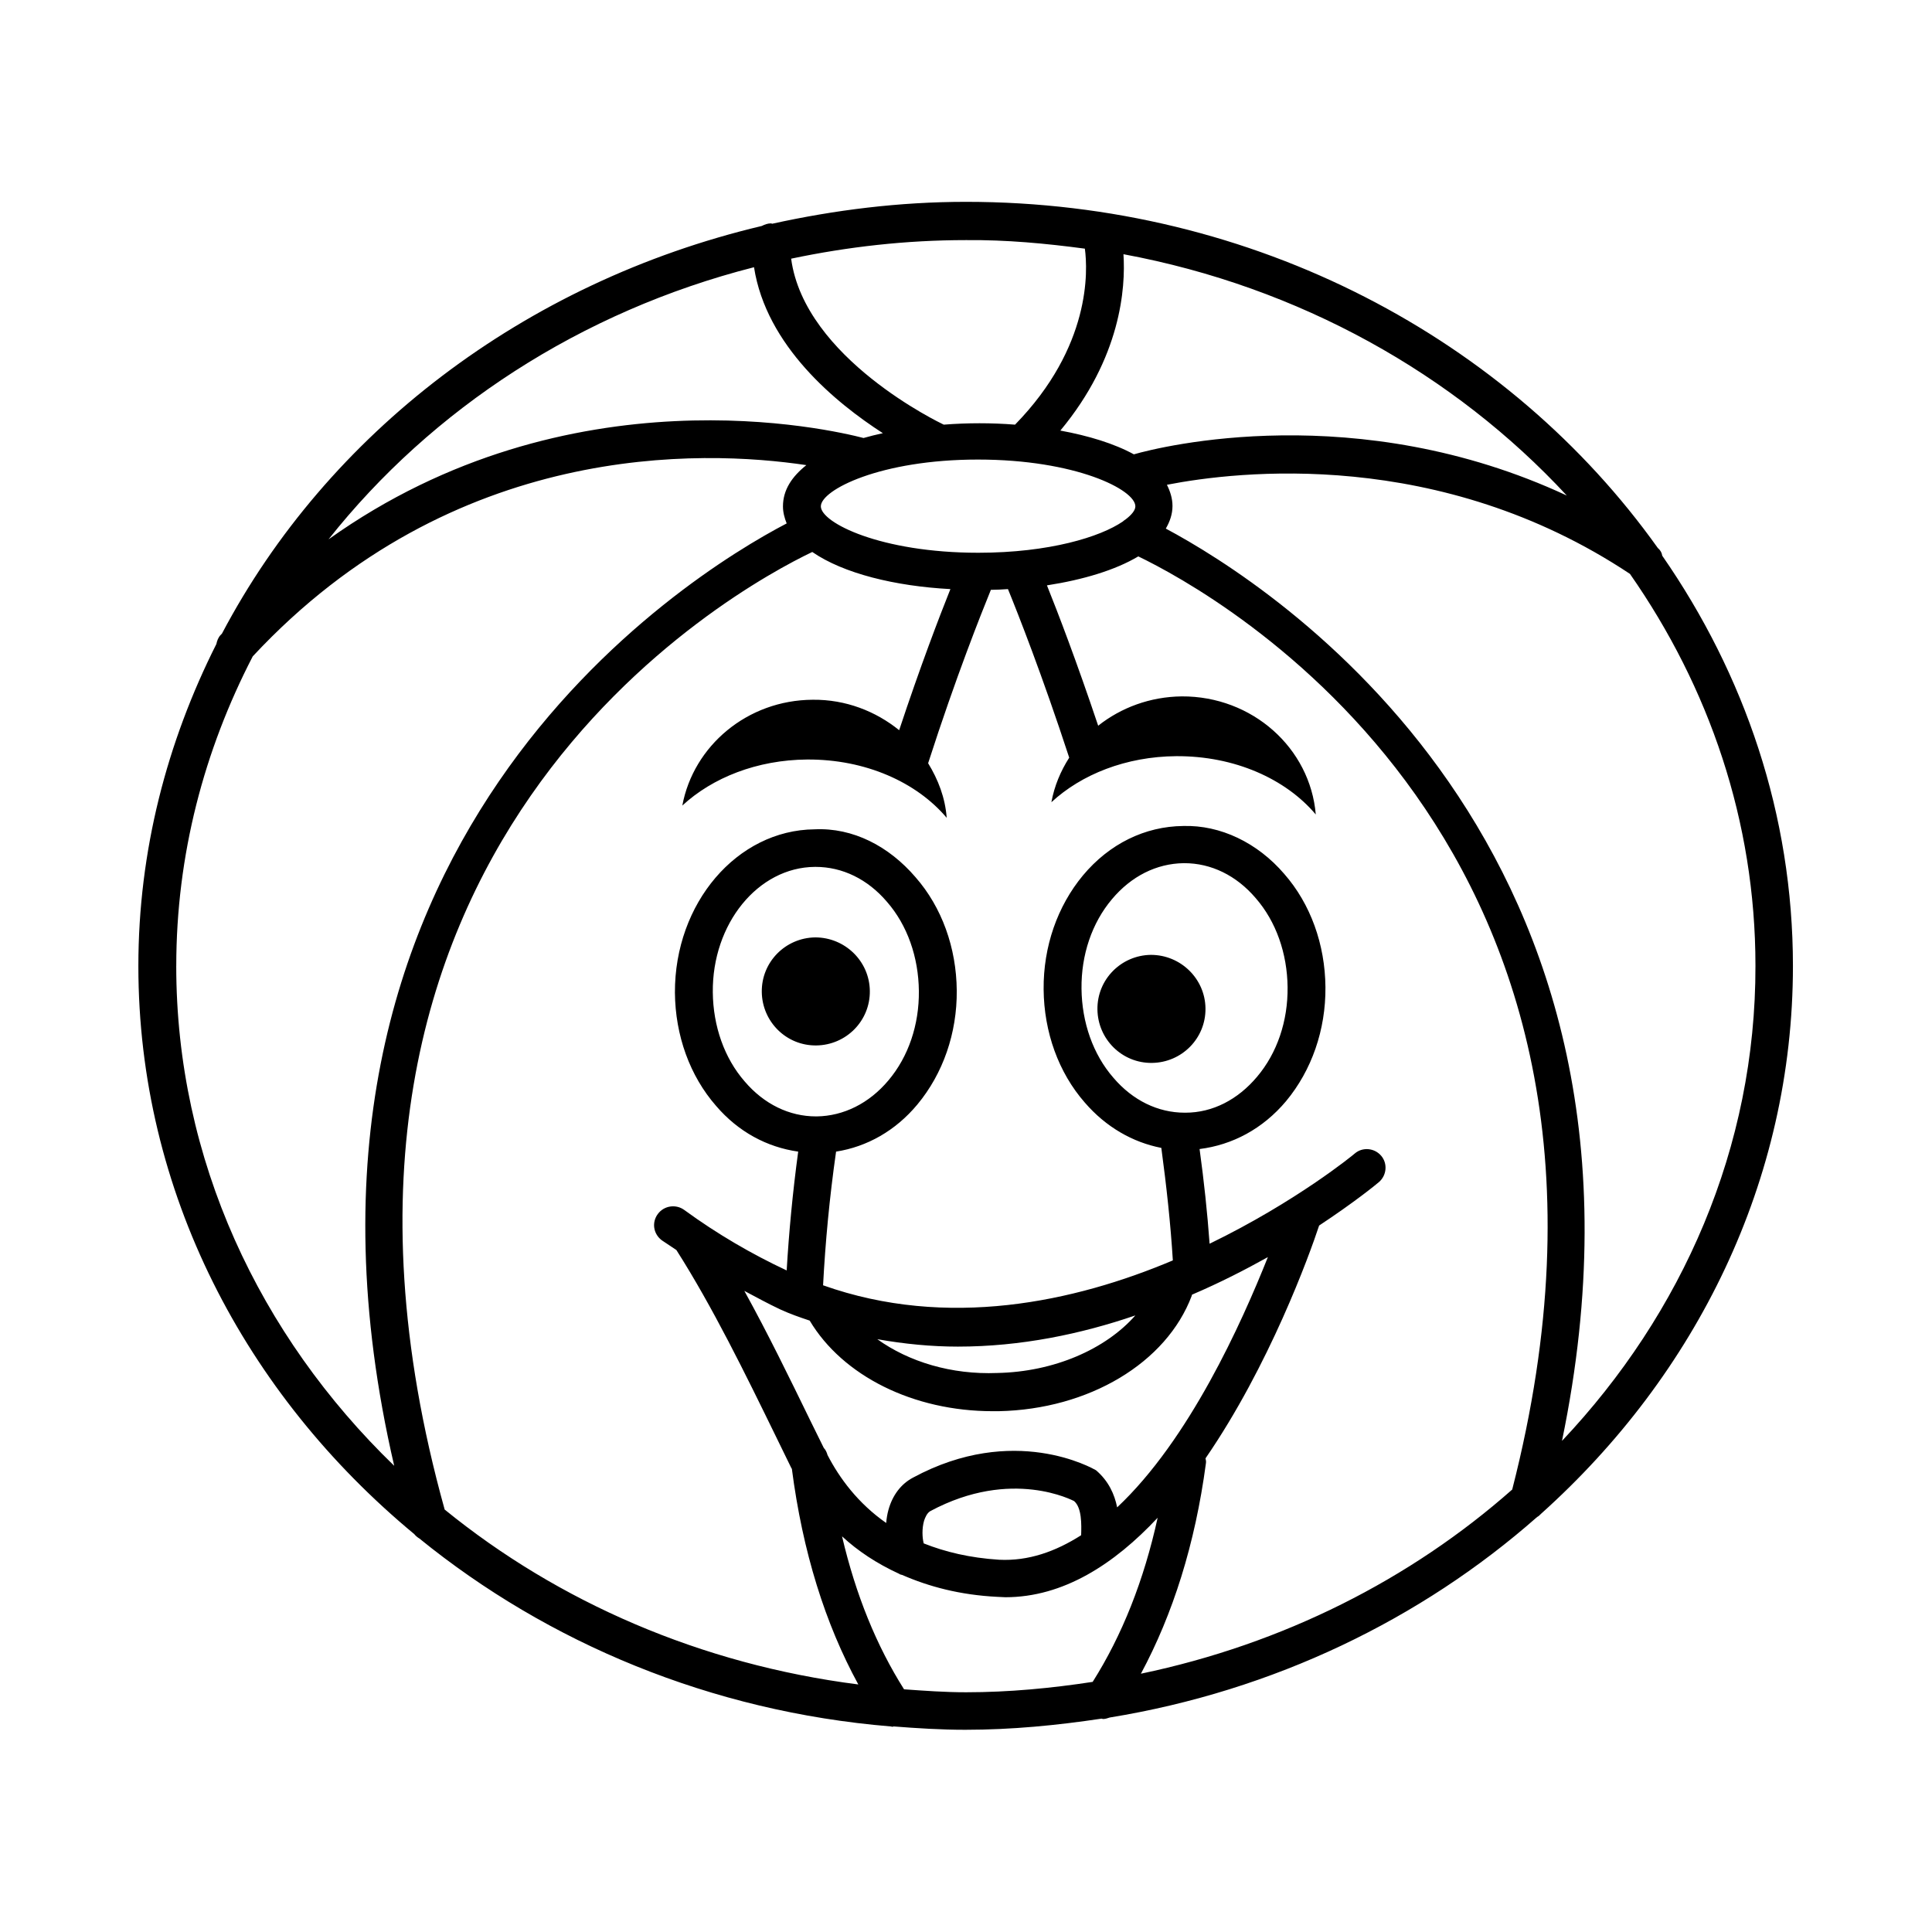 <?xml version="1.0" encoding="UTF-8"?>
<!-- Uploaded to: ICON Repo, www.svgrepo.com, Generator: ICON Repo Mixer Tools -->
<svg fill="#000000" width="800px" height="800px" version="1.1" viewBox="144 144 512 512" xmlns="http://www.w3.org/2000/svg">
 <g>
  <path d="m583.32 289.2c-39.262-55.105-106.66-91.711-183.32-91.711-17.711 0-34.832 2.164-51.363 5.805-0.098 0-0.195-0.098-0.297-0.098-0.887 0-1.672 0.297-2.461 0.688-63.07 14.961-115.12 55.008-143.07 108.05-0.098 0.098-0.195 0.195-0.297 0.297-0.688 0.688-0.984 1.574-1.18 2.461-13.086 25.977-20.664 54.809-20.664 85.312 0 59.828 28.34 113.46 73.113 150.55 0.395 0.492 0.887 0.887 1.379 1.18 34.047 27.652 77.246 45.855 124.87 49.789 0.195 0 0.395 0.098 0.492 0.098 0.098 0 0.195-0.098 0.297-0.098 6.297 0.492 12.594 0.887 18.992 0.887 12.301 0 24.305-1.18 36.113-2.953 0.098 0 0.297 0.098 0.395 0.098 0.59 0 1.18-0.195 1.77-0.395 43.492-7.086 82.559-26.074 113.26-53.137 0.395-0.195 0.688-0.492 1.082-0.887 41.031-36.801 66.715-88.168 66.715-145.14 0-40.051-12.793-77.246-34.637-108.73-0.102-0.781-0.496-1.473-1.188-2.062zm-24.105-13.875c-55.598-25.879-107.55-12.988-114.73-10.922-5.215-2.856-12.004-4.922-19.484-6.297 16.039-19.285 17.32-37.785 16.727-46.738 46.645 8.656 87.676 31.781 117.49 63.957zm-14.465 263.42c-26.961 23.812-60.715 40.934-98.398 48.805 8.461-15.742 14.367-34.34 17.219-55.695 0.098-0.492 0-0.984-0.098-1.379 16.926-24.602 27.551-53.922 30.109-61.695 9.25-6.102 15.055-10.824 15.844-11.512 2.066-1.77 2.363-4.922 0.59-6.988-1.77-2.066-4.922-2.363-6.988-0.59-0.297 0.297-15.547 12.793-38.473 23.91-0.59-8.168-1.477-16.531-2.656-25.094 8.66-1.082 16.727-5.312 22.926-12.695 6.789-8.168 10.527-18.895 10.43-30.207-0.098-11.316-3.938-22.043-10.922-30.012-7.086-8.266-16.926-12.988-26.766-12.695-10.137 0.098-19.582 4.723-26.566 13.086-6.789 8.168-10.527 18.895-10.43 30.207 0.098 11.316 3.938 22.043 10.922 30.012 5.609 6.496 12.695 10.527 20.27 12.004 1.379 10.234 2.461 20.172 3.051 29.816-26.074 11.02-59.73 18.301-92.691 6.594 0.59-11.219 1.672-23.027 3.445-35.426 8.168-1.277 15.742-5.512 21.551-12.496 6.789-8.168 10.527-18.895 10.43-30.207-0.098-11.316-3.938-22.043-10.922-30.012-7.086-8.266-16.629-13.188-26.766-12.695-20.566 0.195-37.098 19.582-37 43.297 0.098 11.316 3.938 22.043 10.922 30.012 5.902 6.887 13.48 10.922 21.746 12.102-1.477 10.922-2.461 21.453-3.051 31.488-9.25-4.328-18.402-9.645-27.16-16.039-2.164-1.574-5.312-1.18-6.988 1.082-1.672 2.262-1.18 5.312 1.082 6.988 1.277 0.887 2.559 1.672 3.836 2.559 9.645 15.152 18.203 32.668 26.469 49.594l4.035 8.266 0.098 0.098c2.856 22.043 8.855 41.133 17.613 57.172-41.723-5.312-79.508-21.844-109.62-46.348-48.906-175.74 77.246-244.13 97.418-253.77 8.266 5.707 21.941 9.055 36.605 9.84-2.953 7.379-7.969 20.469-13.578 37.391-6.199-5.019-14.168-8.168-22.926-8.07-17.32 0.098-31.586 12.203-34.539 28.043 7.969-7.379 19.777-12.102 33.062-12.203 15.449-0.098 29.027 6.004 37 15.449-0.395-5.312-2.262-10.137-4.922-14.465 7.379-22.926 14.07-39.656 16.629-45.953 1.477 0 3.051-0.098 4.527-0.195 2.656 6.496 9.055 22.73 16.234 44.672-2.262 3.543-3.938 7.477-4.723 11.809 7.969-7.379 19.777-12.102 33.062-12.203 15.449-0.098 29.027 6.004 37 15.449-1.477-17.613-16.828-31.391-35.523-31.293-8.363 0.098-16.039 2.953-22.141 7.773-5.707-17.023-10.727-30.109-13.578-37.195 9.543-1.477 18.105-4.035 24.207-7.676 19.875 9.562 142.98 76.375 99.09 247.3zm-155.96 14.27c-0.395-1.574-0.492-3.938 0.098-6.004 0.297-0.887 0.789-2.066 1.672-2.559 21.648-11.609 37.984-2.656 38.082-2.656 2.066 1.77 1.969 6.199 1.871 9.055-6.789 4.328-13.973 6.887-21.746 6.496-7.773-0.496-14.27-2.07-19.977-4.332zm51.266-9.547c-0.688-3.445-2.262-6.988-5.609-9.84-0.887-0.492-21.746-12.496-48.512 1.969-3.148 1.672-5.41 4.625-6.496 8.562-0.297 1.082-0.492 2.262-0.59 3.445-7.477-5.215-12.398-11.906-15.547-18.008-0.195-0.688-0.492-1.379-0.984-1.871l-3.543-7.184c-5.609-11.512-11.316-23.223-17.516-34.441 3.148 1.672 6.394 3.445 9.543 4.922 2.559 1.18 5.117 2.066 7.773 2.953 8.758 14.66 27.453 24.008 48.512 24.008h1.574c23.91-0.492 44.477-12.793 51.168-30.602 0-0.098 0-0.195 0.098-0.297 7.379-3.148 14.07-6.594 20.074-9.938-6.981 17.516-20.855 48.414-39.945 66.32zm-79.605-103.61h-0.195c-7.086 0-13.777-3.246-18.895-9.25-5.41-6.199-8.363-14.66-8.461-23.617-0.195-18.203 12.004-33.16 27.059-33.258h0.195c7.086 0 13.777 3.246 18.895 9.25 5.41 6.199 8.363 14.66 8.461 23.617 0.098 8.953-2.754 17.418-8.07 23.715-5.113 6.098-11.902 9.445-18.988 9.543zm97.711-0.984h-0.195c-7.086 0-13.777-3.246-18.895-9.25-5.41-6.199-8.363-14.66-8.461-23.617-0.098-8.953 2.754-17.418 8.07-23.715 5.117-6.102 11.809-9.445 18.992-9.543h0.195c7.086 0 13.777 3.246 18.895 9.25 5.41 6.199 8.363 14.66 8.461 23.617 0.098 8.953-2.754 17.418-8.07 23.715-5.117 6.098-11.809 9.543-18.992 9.543zm-81.672 60.023c7.184 1.277 14.367 1.969 21.352 1.969 16.727 0 32.668-3.344 47.035-8.266-7.871 8.953-21.551 14.957-36.605 15.254-12.102 0.488-23.418-2.953-31.781-8.957zm26.668-233.11c25.879 0 41.723 7.969 41.723 12.398 0 0.984-0.887 2.164-2.559 3.445-0.297 0.195-0.59 0.395-0.789 0.59-5.902 4.035-19.387 8.266-38.277 8.266-25.879 0-41.723-7.969-41.723-12.301 0-4.332 15.746-12.398 41.625-12.398zm28.34-55.891c0.789 5.805 1.672 25.977-18.5 46.641-6.199-0.492-12.594-0.492-18.895 0-0.098 0-0.098-0.098-0.195-0.098-0.395-0.195-36.703-17.418-40.246-43.887 14.957-3.148 30.406-4.922 46.348-4.922 10.723-0.098 21.156 0.887 31.488 2.266zm-87.676 4.918c3.246 20.859 21.648 35.918 34.145 43.984-1.77 0.395-3.445 0.789-5.117 1.277-8.363-2.164-77.934-18.695-141.79 26.863 27.355-34.535 66.812-60.414 112.77-72.125zm-153.11 185.19c0-29.422 7.379-57.172 20.27-82.066 53.234-57.172 119.06-54.809 146.71-50.676-3.836 3.051-6.199 6.594-6.199 10.922 0 1.574 0.395 3.051 0.984 4.527-26.566 13.871-142.19 85.215-104.01 249.74-35.719-34.539-57.762-81.18-57.762-132.45zm192.87 191.68c-7.281-11.512-12.793-24.992-16.434-40.539 4.133 3.836 9.152 7.184 15.152 9.938 0.195 0.195 0.492 0.195 0.789 0.297 6.988 3.051 15.254 5.312 25.289 5.805 0.688 0 1.379 0.098 2.066 0.098 15.352 0 28.832-8.758 40.344-21.059-3.641 16.629-9.445 31.191-17.219 43.492-10.922 1.672-22.141 2.754-33.555 2.754-5.512 0-11.023-0.395-16.434-0.785zm174.36-65.832c32.668-157.73-77.539-227.11-104.99-241.77 1.082-1.871 1.77-3.836 1.77-6.004 0-1.969-0.59-3.836-1.477-5.609 18.695-3.641 72.227-9.938 122.71 23.617 20.961 30.012 33.258 65.535 33.258 103.81 0.102 48.219-19.383 92.203-51.266 125.95z"/>
  <path d="m449 397.05c-7.871 0.098-14.27 6.496-14.168 14.465 0.098 7.871 6.496 14.27 14.465 14.168 7.871-0.098 14.27-6.496 14.168-14.465-0.098-7.871-6.59-14.168-14.465-14.168z"/>
  <path d="m360.05 392.42c-7.871 0.098-14.27 6.496-14.168 14.465 0.098 7.871 6.496 14.27 14.465 14.168 7.871-0.098 14.27-6.496 14.168-14.465-0.098-7.871-6.59-14.168-14.465-14.168z"/>
 </g>
</svg>